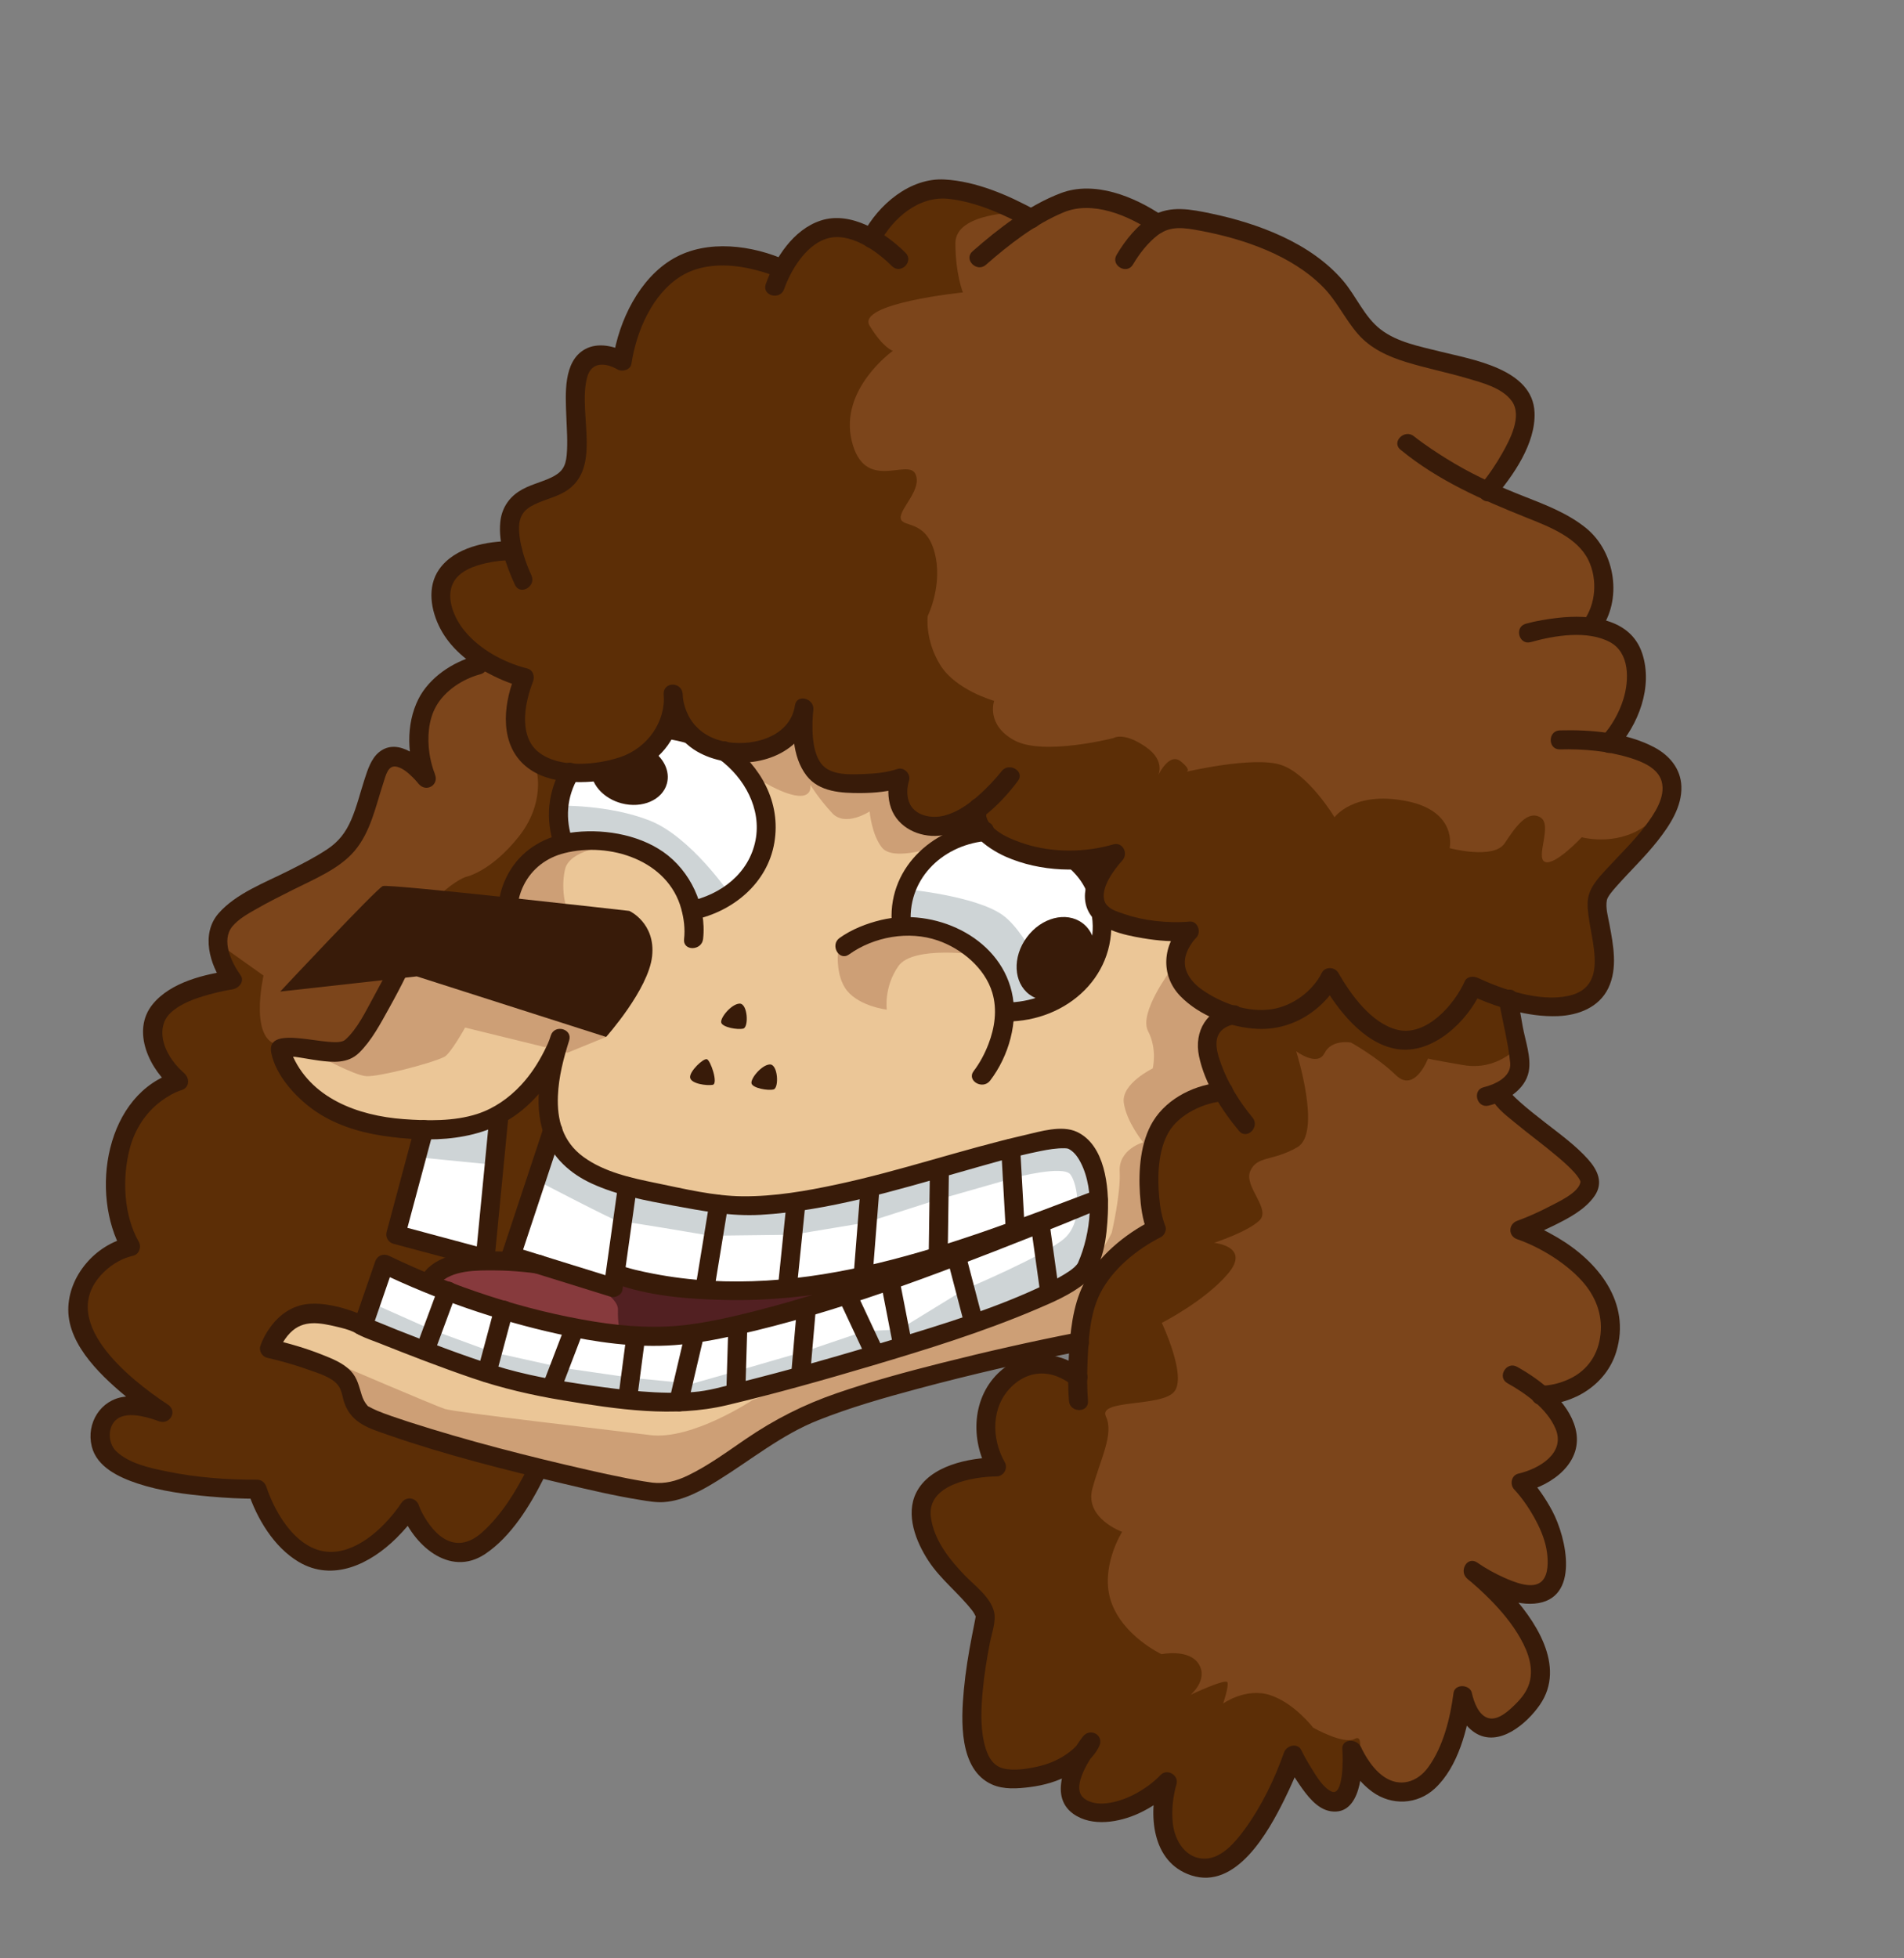 <svg width="178" height="183" viewBox="0 0 178 183" fill="none" xmlns="http://www.w3.org/2000/svg">
<rect x="0" y="0" width="178" height="183" fill="#808080" stroke="none"/>
<g clip-path="url(#clip0_314_6741)">
<path d="M50.218 137.147C50.218 137.147 47.615 144.031 44.101 144.904C40.587 145.776 38.404 141.193 38.404 141.193C38.404 141.193 34.736 147.163 30.094 145.874C25.452 144.584 24.038 139.175 24.038 139.175C24.038 139.175 9.541 138.405 9.393 134.047C9.245 129.69 14.491 131.761 14.491 131.761C14.491 131.761 6.139 126.011 7.573 120.657C8.636 116.69 12.206 116.502 12.206 116.502C12.206 116.502 9.182 109.834 11.524 106.292C13.866 102.75 16.364 101.159 16.364 101.159C16.364 101.159 13.526 96.472 14.817 94.592C16.108 92.712 21.471 91.608 21.471 91.608C21.471 91.608 19.309 89.376 20.423 86.751C21.537 84.126 28.745 82.911 31.767 79.611C34.789 76.311 34.788 71.335 36.03 70.947C37.271 70.558 39.343 71.834 39.343 71.834C39.343 71.834 37.741 68.331 39.663 66.281C41.584 64.231 45.185 61.629 45.185 61.629C45.185 61.629 39.439 57.646 41.443 54.258C43.447 50.871 47.604 51.377 47.604 51.377C47.604 51.377 46.942 48.865 47.946 47.782C48.95 46.699 51.738 46.325 53.19 44.567C54.641 42.809 52.277 35.983 54.227 34.358C56.176 32.733 57.893 33.193 57.893 33.193C57.893 33.193 59.391 26.78 63.107 25.112C66.824 23.443 72.946 24.929 72.946 24.929C72.946 24.929 74.878 22.065 77.16 21.409C79.443 20.753 81.603 22.031 81.603 22.031C81.603 22.031 85.144 18 87.661 17.657C90.178 17.313 95.929 20.179 95.929 20.179C95.929 20.179 99.581 18.38 102.263 18.445C104.944 18.51 108.284 20.693 108.284 20.693C108.284 20.693 116.425 19.607 123.958 25.846C126.964 28.335 126.12 29.882 128.434 31.547C130.748 33.212 141.018 34.248 142.316 37.416C143.614 40.584 139.336 46.017 139.336 46.017C139.336 46.017 148.454 48.457 149.725 53.176C150.996 57.895 148.965 58.242 148.965 58.242C148.965 58.242 152.118 59.232 153.065 62.19C154.011 65.148 150.778 69.007 150.778 69.007C150.778 69.007 155.206 69.525 156.163 72.656C157.119 75.786 150.517 81.24 149.767 83.101C149.016 84.963 151.812 89.386 149.094 92.678C146.376 95.969 141.006 93.364 141.006 93.364C141.006 93.364 142.798 99.384 141.891 100.449C140.984 101.514 140.176 102.004 140.176 102.004C140.176 102.004 148.324 107.786 148.624 110.621C148.925 113.456 143.201 114.498 143.201 114.498C143.201 114.498 152.892 119.838 150.301 125.897C147.709 131.957 144.558 130.355 144.558 130.355C144.558 130.355 147.288 133.04 146.377 135.541C145.466 138.042 142.617 138.46 142.617 138.46C142.617 138.46 147.861 145.92 144.928 148.23C141.994 150.541 139.121 147.687 139.121 147.687C139.121 147.687 146.981 154.821 142.735 159.449C138.488 164.077 136.941 159.118 136.941 159.118C136.941 159.118 135.763 166.565 132.656 167.127C129.548 167.689 126.789 164.35 126.789 164.35C126.789 164.35 126.99 167.925 125.092 168.337C123.193 168.748 121.03 164.291 121.03 164.291C121.03 164.291 117.135 175.153 112.62 174.591C108.104 174.029 109.006 167.018 109.006 167.018C109.006 167.018 105.7 170.59 102.131 169.282C98.563 167.975 101.169 163.849 101.169 163.849C101.169 163.849 95.942 167.591 93.081 165.959C90.219 164.328 92.092 150.954 92.092 150.954C92.092 150.954 84.966 144.643 86.596 140.236C88.226 135.828 93.163 137.089 93.163 137.089C93.163 137.089 90.323 131.667 94.073 129.114C97.822 126.56 100.754 128.733 100.754 128.733C100.754 128.733 99.695 124.611 101.951 120.309C104.208 116.007 108.094 114.84 108.094 114.84C108.094 114.84 106.39 110.152 107.866 106.929C109.342 103.705 114.088 102.061 114.088 102.061C114.088 102.061 111.663 98.622 112.897 96.934C114.131 95.246 114.044 94.397 114.044 94.397C114.044 94.397 109.988 92.594 109.938 90.496C109.887 88.398 110.865 87.036 110.865 87.036C110.865 87.036 105.067 87.39 103.546 85.737C102.026 84.084 103.85 79.885 103.85 79.885C103.85 79.885 99.996 81.362 96.044 79.858C92.092 78.353 91.22 75.923 91.22 75.923C91.22 75.923 87.212 77.78 85.308 76.679C83.405 75.579 84.115 72.722 84.115 72.722C84.115 72.722 79.693 74.367 77.779 72.989C75.864 71.612 74.728 68.121 74.728 68.121C74.728 68.121 72.284 71.022 68.731 70.317C65.177 69.611 63.04 65.776 63.04 65.776C63.04 65.776 63.05 71.412 56.106 71.662C53.505 71.756 52.909 72.682 52.909 72.682C52.909 72.682 52.145 75.279 52.178 76.043C52.211 76.806 52.747 78.574 52.747 78.574C52.747 78.574 51.138 79.217 49.594 80.397C48.051 81.577 47.493 84.577 47.493 84.577L39.099 87.98C39.099 87.98 33.898 97.819 32.805 97.874C31.712 97.928 26.309 97.666 26.309 97.666C26.309 97.666 28.227 104.483 35.941 105.266C38.187 105.494 39.628 105.534 39.628 105.534L37.05 115.156L44.498 117.267L40.091 119.297L35.927 118.131L34.128 123.171C34.128 123.171 32.521 122.15 29.819 122.771C27.118 123.392 25.267 125.814 25.267 125.814C25.267 125.814 31.287 127.622 31.961 128.559C32.635 129.495 32.877 131.498 33.725 131.995C34.572 132.493 50.212 137.142 50.212 137.142L50.218 137.147Z" fill="#7C451B"/>
<path d="M50.761 101.246C50.761 101.246 50.146 102.179 49.156 102.654C48.166 103.128 46.644 104.297 46.644 104.297L45.474 117.159L47.973 117.828L51.66 105.641L50.761 101.246Z" fill="#5C2E06"/>
<path d="M50.148 71.946C50.148 71.946 51.045 75.005 48.465 78.227C45.885 81.449 43.63 81.928 43.63 81.928C43.63 81.928 42.723 82.111 40.884 83.831C40.884 83.831 34.479 96.97 33.072 97.684C31.664 98.397 29.47 97.743 26.315 97.672C23.16 97.602 24.636 91.173 24.636 91.173L20.385 88.15L21.473 91.606C21.473 91.606 15.508 92.111 14.384 95.248C13.26 98.386 16.364 101.157 16.364 101.157C16.364 101.157 11.931 102.484 10.724 108.335C9.517 114.186 12.207 116.5 12.207 116.5C12.207 116.5 8.227 116.538 7.574 120.655C6.921 124.773 10.078 127.74 10.078 127.74L14.492 131.759C14.492 131.759 10.193 129.23 9.393 134.046C8.594 138.862 24.039 139.173 24.039 139.173C24.039 139.173 26.157 146.36 30.095 145.872C34.032 145.383 38.087 141.664 38.087 141.664C38.087 141.664 39.839 144.985 43.112 145.012C46.385 145.039 50.218 137.147 50.218 137.147C50.218 137.147 34.825 133.561 33.731 132C32.636 130.44 33.316 129.683 31.967 128.564C30.619 127.444 25.273 125.819 25.273 125.819C25.273 125.819 25.613 122.931 28.761 122.759C31.909 122.587 34.134 123.176 34.134 123.176L35.933 118.137L40.097 119.302C40.097 119.302 41.43 118.09 42.513 118.005C43.595 117.919 44.505 117.273 44.505 117.273L37.056 115.161L39.634 105.539C39.634 105.539 32.745 105.129 30.733 103.436C28.722 101.743 26.237 98.244 26.237 98.244C26.237 98.244 30.173 99.718 33.072 97.684C36.593 95.212 39.289 88.897 40.537 85.457C41.21 83.598 47.498 84.582 47.498 84.582C47.498 84.582 48.555 81.324 49.063 80.923C49.742 80.391 52.54 78.414 52.54 78.414L52.911 72.686L50.146 71.945L50.148 71.946Z" fill="#5C2E06"/>
<path d="M95.249 19.855C95.249 19.855 89.317 19.842 89.319 22.726C89.32 25.609 90.02 27.33 90.02 27.33C90.02 27.33 80.017 28.338 81.299 30.442C82.581 32.546 83.471 32.787 83.471 32.787C83.471 32.787 78.451 36.349 79.625 41.2C80.8 46.052 84.82 42.837 85.559 44.262C86.297 45.687 84.074 47.544 84.206 48.438C84.338 49.333 86.517 48.526 87.357 51.572C88.197 54.617 86.728 57.578 86.728 57.578C86.728 57.578 86.448 59.799 87.904 62.152C89.36 64.505 92.941 65.498 92.941 65.498C92.941 65.498 92.134 67.734 94.839 69.195C97.544 70.656 104.097 68.976 104.097 68.976C104.097 68.976 105.003 68.36 107.075 69.774C109.147 71.189 108.18 72.646 108.18 72.646C108.18 72.646 109.241 70.231 110.382 71.152C111.522 72.072 110.854 72.137 110.854 72.137C110.854 72.137 117.131 70.655 119.716 71.471C122.302 72.287 124.763 76.379 124.763 76.379C124.763 76.379 126.529 73.909 131.428 74.853C136.326 75.798 135.521 79.262 135.521 79.262C135.521 79.262 139.641 80.366 140.673 78.802C141.704 77.239 142.803 75.694 143.995 76.381C145.187 77.068 143.501 80.173 144.44 80.548C145.379 80.923 147.874 78.245 147.874 78.245C147.874 78.245 150.899 79.09 153.572 77.352C156.246 75.614 156.011 74.569 156.011 74.569C156.011 74.569 154.873 76.885 152.623 79.515C150.373 82.145 149.719 82.573 149.588 83.521C149.458 84.468 150.487 91.557 149.094 92.678C147.701 93.798 146.967 95.39 141.006 93.364L141.817 97.918C141.817 97.918 139.941 100.07 136.831 99.544C133.721 99.018 133.502 98.924 133.502 98.924C133.502 98.924 132.261 102.183 130.507 100.486C128.754 98.789 126.298 97.432 126.298 97.432C126.298 97.432 124.488 97.094 123.825 98.42C123.163 99.745 121.174 98.241 121.174 98.241C121.174 98.241 123.605 105.875 121.285 107.214C118.964 108.554 117.522 107.985 116.886 109.439C116.249 110.893 118.877 112.992 117.729 114.071C116.58 115.151 113.493 116.147 113.493 116.147C113.493 116.147 116.963 116.468 114.806 119.025C112.649 121.582 108.613 123.628 108.613 123.628C108.613 123.628 111.001 128.649 109.758 130.08C108.515 131.512 102.621 130.746 103.392 132.385C104.164 134.025 102.861 136.366 102.121 139.13C101.38 141.894 104.904 143.16 104.904 143.16C104.904 143.16 102.778 146.515 103.885 149.713C104.991 152.91 108.588 154.592 108.588 154.592C108.588 154.592 111.174 154.058 112.074 155.526C112.974 156.994 111.308 158.388 111.308 158.388C111.308 158.388 114.614 156.821 114.752 157.226C114.89 157.631 114.346 159.202 114.346 159.202C114.346 159.202 116.469 157.686 118.728 158.413C120.988 159.14 122.761 161.456 122.761 161.456C122.761 161.456 125.595 163.075 126.657 162.501C127.72 161.926 126.779 165.197 126.779 165.197C126.779 165.197 127.343 168.448 125.094 168.337C122.844 168.225 121.994 164.318 121.994 164.318C121.994 164.318 116.003 175.498 112.62 174.591C107.006 173.087 109.006 167.018 109.006 167.018C109.006 167.018 102.368 170.65 100.791 168.756C99.214 166.861 101.171 163.85 101.171 163.85C101.171 163.85 96.221 168.021 92.61 165.704C88.999 163.388 92.091 150.955 92.091 150.955C92.091 150.955 84.274 143.54 86.445 139.645C88.616 135.751 93.162 137.09 93.162 137.09C93.162 137.09 90.247 130.543 94.825 128.241C97.628 126.832 100.754 128.735 100.754 128.735C100.754 128.735 99.93 124.124 102.227 120.508C104.525 116.892 108.093 114.844 108.093 114.844C108.093 114.844 105.667 110.33 107.865 106.932C110.063 103.534 114.087 102.064 114.087 102.064C114.087 102.064 112.35 99.118 112.9 97.303C113.449 95.487 114.679 94.32 114.679 94.32C114.679 94.32 110.248 93.396 110.092 91.15C109.936 88.904 110.864 87.039 110.864 87.039C110.864 87.039 102.812 86.274 102.572 84.836C102.332 83.397 104.227 79.771 104.227 79.771C104.227 79.771 98.294 81.642 94.934 79.378C91.574 77.114 91.222 75.929 91.222 75.929C91.222 75.929 87.755 78.301 85.894 77.005C84.034 75.71 84.117 72.726 84.117 72.726C84.117 72.726 78.898 74.529 77.266 72.844C75.632 71.159 75.104 66.74 75.104 66.74C75.104 66.74 72.21 71.773 68.137 70.268C64.064 68.762 63.032 66.02 63.032 66.02C63.032 66.02 62.418 73.455 54.335 72.187C46.252 70.919 48.688 63.662 48.688 63.662C48.688 63.662 40.129 59.376 41.443 54.258C42.332 50.797 47.941 51.468 47.941 51.468C47.941 51.468 46.327 48.439 48.306 47.249C50.284 46.059 52.532 46.109 53.422 44.385C54.313 42.66 52.497 35.666 54.667 33.767C56.837 31.869 58.045 33.541 58.045 33.541C58.045 33.541 57.851 28.669 62.757 25.285C67.664 21.9 73.269 25.016 73.269 25.016C73.269 25.016 74.214 21.935 77.668 21.293C81.122 20.651 81.601 22.03 81.601 22.03C81.601 22.03 83.221 18.086 86.748 17.743C90.275 17.4 95.246 19.852 95.246 19.852L95.249 19.855Z" fill="#5C2E06"/>
<path d="M100.572 125.457C100.572 125.457 81.615 129.566 77.437 131.419C73.259 133.273 66.27 139.174 62.566 139.423C58.862 139.673 35.374 133.338 33.731 131.999C32.088 130.659 31.968 128.562 31.968 128.562L25.274 125.817C25.274 125.817 26.554 122.762 28.761 122.757C30.968 122.753 33.39 123.28 34.244 123.754C35.098 124.227 50.76 132.839 65.98 130.969C81.199 129.099 99.436 121.353 101.208 118.914C102.981 116.475 102.555 108.909 102.555 108.909C102.555 108.909 102.543 107.329 100.617 106.635C98.691 105.94 79.341 111.472 76.604 111.917C73.867 112.361 61.037 113.024 55.337 109.35C49.638 105.675 51.507 99.921 51.507 99.921C51.507 99.921 48.016 104.037 44.946 104.92C41.876 105.803 37.325 106.3 34.873 105.154C32.42 104.007 27.094 102.825 26.238 98.241C26.238 98.241 31.306 98.951 32.398 98.16C33.489 97.369 37.477 89.715 37.477 89.715L47.081 89.118C47.081 89.118 46.987 82.622 49.066 80.92C51.145 79.217 52.906 78.14 52.906 78.14C52.906 78.14 58.943 78.426 60.43 79.534C61.918 80.643 64.326 84.874 64.646 85.093C64.967 85.311 68.926 83.384 69.74 82.272C70.555 81.16 72.171 77.039 71.297 75.076C70.423 73.112 68.462 70.791 68.462 70.791C68.462 70.791 72.548 70.434 73.487 69.074C74.425 67.714 74.893 67.072 74.893 67.072C74.893 67.072 75.085 70.873 76.823 72.064C78.561 73.254 84.121 72.72 84.121 72.72C84.121 72.72 84.348 76.829 85.898 76.999C87.447 77.169 91.269 77.171 91.269 77.171C91.269 77.171 86.196 78.566 85.79 81.021C85.588 82.241 84.245 86.16 84.245 86.16C84.245 86.16 88.406 86.789 90.921 88.691C93.436 90.592 94.181 94.598 94.181 94.598C94.181 94.598 98.663 94.893 101.401 91.539C104.14 88.185 102.573 84.83 102.573 84.83L110.866 87.034C110.866 87.034 109.006 89.45 110.093 91.145C111.181 92.84 114.404 94.611 114.404 94.611C114.404 94.611 112.538 96.264 112.597 97.63C112.656 98.996 114.089 102.059 114.089 102.059C114.089 102.059 110.394 101.84 108.672 105.058C106.951 108.277 108.092 114.838 108.092 114.838C108.092 114.838 103.029 117.332 102.444 119.788C101.86 122.244 100.571 125.453 100.571 125.453L100.572 125.457Z" fill="#EBC697"/>
<path d="M75.585 120.178C75.585 120.178 67.528 121.182 65.41 120.731C63.291 120.279 57.509 119.022 57.509 119.022L57.325 120.332L47.773 117.365L46.175 117.836C46.175 117.836 42.099 118.023 41.249 118.704C40.399 119.385 40.236 119.991 40.236 119.991C40.236 119.991 52.87 124.634 59.241 124.82C65.613 125.006 81.644 120.107 81.644 120.107L75.583 120.178L75.585 120.178Z" fill="#873A3D"/>
<path d="M52.751 78.579C52.751 78.579 51.917 74.037 52.913 72.687C52.913 72.687 56.676 72.7 58.91 71.188C61.144 69.676 61.985 69.504 62.574 67.901C63.164 66.299 63.176 66.239 63.176 66.239C63.176 66.239 64.729 70.002 67.147 70.358C69.565 70.713 68.817 70.648 68.817 70.648C68.817 70.648 73.283 75.663 71.064 80.404C68.844 85.145 64.644 85.097 64.644 85.097C64.644 85.097 63.275 79.605 58.768 78.796C54.262 77.988 52.751 78.579 52.751 78.579Z" fill="white"/>
<path d="M52.266 75.297C52.266 75.297 56.89 75.171 60.736 76.685C64.582 78.2 68.189 83.512 68.189 83.512L64.645 85.098C64.645 85.098 63.477 80.126 58.821 78.914C54.166 77.701 52.541 78.416 52.541 78.416L52.266 75.297Z" fill="#CED4D6"/>
<path d="M84.245 86.164C84.245 86.164 83.862 83.487 85.789 81.025C87.716 78.563 91.822 77.481 91.822 77.481C91.822 77.481 94.841 79.921 96.447 80.091C98.054 80.26 101.849 80.751 101.849 80.751C101.849 80.751 101.806 83.995 102.417 84.466C103.029 84.938 103.31 86.627 103.31 86.627C103.31 86.627 103.319 89.944 100.956 91.828C98.593 93.712 94.233 94.404 94.233 94.404C94.233 94.404 93.85 90.005 90.469 88.201C87.089 86.398 84.243 86.163 84.243 86.163L84.245 86.164Z" fill="white"/>
<path d="M84.365 86.566C84.365 86.566 88.413 86.013 91.55 89.247C94.687 92.481 94.18 94.6 94.18 94.6C94.18 94.6 97.548 94.356 98.778 93.611C98.778 93.611 96.28 87.359 93.756 85.533C91.234 83.707 84.656 83.095 84.656 83.095L84.363 86.565L84.365 86.566Z" fill="#CED4D6"/>
<path d="M58.076 78.922C58.076 78.922 53.283 79.121 52.818 81.264C52.352 83.408 53.056 85.131 53.056 85.131L47.5 84.582C47.5 84.582 49.672 80.278 51.057 79.321C52.441 78.363 58.076 78.922 58.076 78.922Z" fill="#CD9F76"/>
<path d="M44.937 92.767L56.662 96.908L53.062 98.38L43.482 96.032C43.482 96.032 42.115 98.49 41.533 98.773C40.214 99.413 35.41 100.636 34.261 100.576C33.113 100.517 29.504 98.527 29.504 98.527C29.504 98.527 31.764 98.724 32.812 97.881C33.861 97.038 37.928 89.692 37.928 89.692L44.94 92.77L44.937 92.767Z" fill="#CD9F76"/>
<path d="M86.95 79.275C86.95 79.275 83.435 80.453 82.451 79.209C81.467 77.964 81.303 75.834 81.303 75.834C81.303 75.834 79.042 77.313 77.811 76.002C76.579 74.692 75.753 73.346 75.753 73.346C75.753 73.346 76.025 74.665 74.283 74.321C72.541 73.978 70.187 72.333 70.187 72.333L69.198 70.199C69.198 70.199 71.743 70.625 73.486 69.079C75.228 67.533 74.921 67.431 74.921 67.431C74.921 67.431 74.422 72.222 76.594 72.585C78.765 72.948 84.119 72.727 84.119 72.727C84.119 72.727 83.037 75.778 84.466 76.393C85.894 77.007 89.879 76.451 89.879 76.451L92.604 78.573C92.604 78.573 91.005 77.394 89.366 78.243C87.727 79.092 86.947 79.278 86.947 79.278L86.95 79.275Z" fill="#CD9F76"/>
<path d="M109.476 90.626C109.476 90.626 106.436 94.647 107.327 96.36C108.219 98.072 107.763 99.85 107.763 99.85C107.763 99.85 104.818 101.269 105.06 103.051C105.302 104.832 106.871 106.756 106.871 106.756C106.871 106.756 104.565 107.396 104.675 109.479C104.785 111.562 103.934 115.197 103.934 115.197C103.934 115.197 102.634 118.131 100.129 119.743C97.624 121.355 84.99 125.637 84.99 125.637L70.368 130.831C70.368 130.831 64.695 134.612 60.78 134.115C56.866 133.618 42.562 131.993 41.585 131.671C40.608 131.348 31.421 127.415 31.421 127.415C31.421 127.415 32.182 128.2 32.53 129.154C32.939 130.279 32.99 131.625 33.731 132C35.098 132.694 58.127 139.08 61.08 139.457C64.033 139.835 69.497 135.709 69.497 135.709C69.497 135.709 75.623 131.778 77.96 131.116C80.297 130.454 100.675 125.361 100.675 125.361L102.4 119.864L108.093 114.842C108.093 114.842 107.457 109.601 107.866 106.93C108.274 104.26 113.611 101.969 113.611 101.969C113.611 101.969 111.631 98.372 112.742 97.198C113.853 96.024 114.565 94.739 114.565 94.739C114.565 94.739 110.907 93.08 110.718 92.173C110.528 91.267 109.473 90.624 109.473 90.624L109.476 90.626Z" fill="#CD9F76"/>
<path d="M39.634 105.539L37.056 115.161L45.475 117.157L46.646 104.296C46.646 104.296 43.611 105.404 42.457 105.488C41.303 105.573 39.634 105.539 39.634 105.539Z" fill="white"/>
<path d="M51.878 106.206L47.775 117.363L57.327 120.331L57.511 119.021L66.255 120.54L73.71 119.994L81.092 118.686L88.513 117.139L80.618 120.453L71.436 123.459L63.566 124.775L53.694 124.174L47.198 122.29L41.851 120.613L35.931 118.138L34.241 123.757L40.265 126.385L45.615 128.193L51.665 129.439L59.355 130.959L64.379 130.77L69.686 129.976L74.834 128.612L82.204 126.165L92.711 123.119L98.759 120.462C98.759 120.462 101.726 119.233 102.112 117.984C102.499 116.735 103.058 112.188 103.058 112.188C103.058 112.188 102.523 108.5 102.301 108.032C102.079 107.564 100.203 106.378 100.203 106.378L94.455 107.418L87.709 109.586L81.366 110.88L74.023 112.542L66.858 112.481L58.655 110.846C58.655 110.846 55.454 110.354 53.826 108.687C52.197 107.02 51.876 106.207 51.876 106.207L51.878 106.206Z" fill="white"/>
<path d="M91.552 89.248C91.552 89.248 85.381 88.314 83.994 90.282C82.608 92.251 82.903 94.354 82.903 94.354C82.903 94.354 80.405 94.064 79.202 92.601C77.999 91.138 78.374 88.6 78.374 88.6C78.374 88.6 82.394 86.183 85.104 86.602C87.814 87.021 91.552 89.246 91.552 89.246L91.552 89.248Z" fill="#CD9F76"/>
<path d="M39.02 108.147L46.028 108.84L46.519 104.77C46.519 104.77 43.666 105.31 42.457 105.488C41.249 105.666 39.333 105.538 39.333 105.538L39.022 108.148L39.02 108.147Z" fill="#CED4D6"/>
<path d="M50.38 110.417C50.38 110.417 57.618 114.187 57.78 114.112C57.941 114.038 66.398 115.483 66.398 115.483L74.111 115.392L80.953 114.256L87.314 112.22L94.989 110.026C94.989 110.026 99.369 108.887 100.059 109.747C100.748 110.607 101.338 114.145 99.496 115.749C97.653 117.352 90.22 120.483 90.22 120.483L84.097 124.238L80.795 124.415L75.476 126.217L69.379 127.987L64.703 129.315L58.999 128.76L52.709 127.846L46.1 126.384L40.491 124.327L34.953 121.863L34.346 124.13C34.346 124.13 44.387 128.045 44.641 128.217C44.895 128.39 55.27 130.887 59.354 130.958C63.438 131.03 70.835 130.359 75.388 128.76C79.942 127.162 95.854 121.994 95.854 121.994C95.854 121.994 101.482 119.307 102.113 117.984C102.743 116.661 103.304 111.938 102.947 111.073C102.59 110.208 102.82 106.734 100.61 106.638C98.4 106.543 91.027 107.967 87.168 109.097C83.309 110.227 75.106 112.687 71.922 112.664C68.739 112.64 61.496 111.75 59.413 111.06C57.329 110.369 53.114 108.689 53.035 107.965C52.957 107.242 51.656 105.642 51.656 105.642L50.376 110.419L50.38 110.417Z" fill="#CED4D6"/>
<path d="M54.593 119.6C54.593 119.6 57.804 121.053 57.77 122.394C57.736 123.736 57.963 124.435 57.963 124.435L63.926 124.717L69.213 123.779L74.991 122.297L79.283 120.494L71.772 120.566C71.772 120.566 64.339 120.23 64.046 120.367C63.754 120.504 58.128 119.302 58.128 119.302L56.918 119.923L54.923 119.588" fill="#522022"/>
<path d="M44.442 61.299C42.309 61.864 40.126 63.331 39.118 65.326C37.92 67.698 38.035 70.803 39.103 73.211L40.642 72.322C39.59 70.913 37.237 68.845 35.45 70.283C34.694 70.891 34.372 71.936 34.083 72.822C33.675 74.076 33.367 75.37 32.846 76.587C32.325 77.803 31.657 78.663 30.584 79.373C29.431 80.137 28.189 80.763 26.957 81.385C24.801 82.476 22.054 83.492 20.429 85.362C18.757 87.284 19.602 90.143 20.938 92.017L21.702 90.683C19.167 91.025 15.971 91.777 14.281 93.841C12.208 96.371 14.027 100.052 16.27 101.796L16.486 100.172C9.842 102.138 8.351 111.53 11.438 116.946L11.973 115.645C8.93 116.314 6.388 119.245 6.383 122.388C6.377 125.837 9.708 128.82 12.152 130.822C13 131.516 13.874 132.196 14.79 132.8L15.691 131.268C14.433 130.723 12.995 130.363 11.622 130.534C9.403 130.812 8.043 133.001 8.577 135.175C9.054 137.112 11.143 138.071 12.861 138.64C15.041 139.362 17.37 139.66 19.649 139.859C21.109 139.987 22.581 140.07 24.047 140.062L23.183 139.407C24.012 141.911 25.601 144.578 27.907 145.955C31.142 147.891 34.645 146.131 37.055 143.744C37.788 143.017 38.483 142.216 39.061 141.357L37.438 141.141C38.558 144.313 42.003 147.475 45.363 145.223C47.792 143.595 49.553 140.709 50.841 138.134C51.351 137.115 49.82 136.21 49.308 137.234C48.237 139.378 46.875 141.592 45.081 143.199C43.87 144.283 42.518 144.607 41.135 143.526C40.245 142.829 39.447 141.511 39.151 140.672C38.892 139.937 37.967 139.805 37.527 140.456C36.176 142.466 33.682 144.98 31.013 145.032C27.895 145.093 25.761 141.55 24.897 138.938C24.772 138.56 24.442 138.28 24.033 138.283C21.226 138.3 18.362 138.079 15.611 137.516C14.027 137.193 12.085 136.785 10.869 135.633C9.966 134.779 10.02 132.863 11.366 132.388C12.088 132.133 12.936 132.272 13.66 132.447C13.976 132.525 14.287 132.617 14.593 132.727C14.754 132.785 15.1 132.931 14.79 132.796C15.818 133.243 16.669 131.909 15.69 131.264C12.09 128.892 5.064 123.309 9.78 118.816C10.501 118.128 11.458 117.573 12.441 117.356C13.008 117.232 13.248 116.531 12.976 116.055C11.537 113.534 11.412 110.069 12.131 107.334C12.591 105.586 13.587 104.004 15.043 102.917C15.659 102.456 16.372 102.057 16.955 101.884C17.756 101.648 17.751 100.712 17.171 100.26C17.529 100.538 17.194 100.273 17.117 100.201C16.972 100.061 16.825 99.926 16.687 99.781C16.281 99.352 15.938 98.877 15.664 98.351C15.031 97.129 14.899 95.596 15.989 94.615C16.955 93.742 18.302 93.288 19.533 92.943C20.058 92.795 20.59 92.671 21.126 92.567C21.314 92.531 21.501 92.501 21.69 92.467C21.795 92.447 22.155 92.4 21.716 92.459C22.302 92.38 22.915 91.735 22.48 91.125C21.635 89.94 20.643 87.874 21.73 86.57C22.324 85.857 23.225 85.371 24.016 84.919C25.122 84.285 26.269 83.72 27.407 83.145C29.335 82.173 31.714 81.212 33.142 79.527C34.656 77.743 35.118 75.352 35.832 73.188C36.069 72.469 36.266 71.446 37.114 71.659C37.667 71.798 38.154 72.221 38.55 72.61C38.698 72.757 38.842 72.909 38.977 73.065C39.033 73.129 39.351 73.542 39.103 73.209C39.788 74.127 41.11 73.377 40.642 72.321C40.739 72.538 40.551 72.063 40.501 71.907C40.343 71.412 40.219 70.901 40.145 70.388C39.938 68.947 40.039 67.307 40.762 66.016C41.6 64.524 43.274 63.446 44.912 63.011C46.017 62.718 45.552 61.002 44.442 61.297L44.442 61.299Z" fill="#381B09"/>
<path d="M73.569 24.364C70.364 22.907 66.129 22.337 62.966 24.157C59.77 25.997 57.854 29.978 57.316 33.528L58.625 32.992C57.483 32.329 55.897 31.966 54.686 32.639C52.632 33.782 52.87 36.87 52.941 38.852C52.984 40.078 53.09 41.324 52.977 42.549C52.877 43.613 52.532 44.146 51.552 44.618C50.572 45.089 49.421 45.32 48.483 45.943C47.48 46.61 46.885 47.602 46.769 48.798C46.576 50.767 47.325 52.887 48.143 54.655C48.623 55.694 50.158 54.798 49.682 53.767C49.118 52.547 48.589 50.988 48.526 49.573C48.483 48.594 48.749 47.834 49.629 47.324C50.509 46.815 51.529 46.597 52.441 46.155C56.563 44.159 53.923 38.672 54.907 35.206C55.323 33.743 56.694 33.922 57.725 34.523C58.179 34.786 58.945 34.572 59.033 33.986C59.49 30.97 60.98 27.476 63.651 25.817C65.408 24.725 67.588 24.638 69.576 24.997C70.339 25.136 71.094 25.333 71.83 25.581C72.068 25.662 72.302 25.748 72.535 25.838C72.814 25.946 72.438 25.79 72.669 25.895C73.703 26.364 74.609 24.834 73.569 24.362L73.569 24.364Z" fill="#381B09"/>
<path d="M47.937 50.578C45.558 50.535 42.506 51.139 41.057 53.203C39.89 54.865 40.283 57.084 41.177 58.775C42.091 60.507 43.676 61.828 45.368 62.767C46.436 63.36 47.607 63.878 48.796 64.178L48.26 62.87C47.133 65.436 46.633 69.043 48.757 71.24C50.775 73.328 54.282 73.3 56.924 72.847C59.395 72.422 61.752 71.113 62.932 68.825C63.544 67.641 63.936 66.176 63.818 64.831C63.722 63.709 62.032 63.683 62.041 64.844C62.058 67 63.314 69.165 65.172 70.235C68.194 71.976 72.868 71.576 75.018 68.653C75.496 68.004 75.909 67.191 76.029 66.385L74.312 65.925C74.001 68.055 74.033 70.71 75.399 72.484C76.588 74.026 78.664 74.122 80.469 74.115C81.751 74.109 83.128 73.988 84.356 73.581L83.264 72.494C82.974 73.447 82.968 74.586 83.302 75.523C83.951 77.346 85.925 78.272 87.787 78.101C90.799 77.823 93.426 75.3 95.162 72.983C95.846 72.068 94.308 71.177 93.629 72.083C93.515 72.234 93.733 71.956 93.626 72.088C93.502 72.24 93.379 72.391 93.251 72.541C92.871 72.984 92.472 73.408 92.052 73.813C90.986 74.841 89.728 75.847 88.27 76.223C87.062 76.536 85.436 76.231 84.973 74.923C84.734 74.244 84.804 73.543 84.982 72.954C85.172 72.328 84.524 71.658 83.89 71.867C82.957 72.176 81.948 72.289 80.974 72.327C79.642 72.379 77.616 72.546 76.738 71.318C76.108 70.435 75.985 69.219 75.958 68.167C75.945 67.705 75.959 67.242 75.996 66.781C76.007 66.645 76.021 66.511 76.035 66.377C76.062 66.112 76.011 66.534 76.032 66.385C76.196 65.268 74.483 64.793 74.316 65.925C73.928 68.546 71.098 69.6 68.603 69.421C66.832 69.294 65.198 68.507 64.367 66.888C64.006 66.184 63.828 65.456 63.824 64.832L62.046 64.846C62.267 67.413 60.552 69.908 57.958 70.766C55.765 71.492 52.313 71.832 50.353 70.295C49.187 69.381 48.987 67.848 49.124 66.463C49.186 65.834 49.35 65.138 49.546 64.503C49.615 64.28 49.694 64.062 49.773 63.842C49.796 63.778 49.823 63.718 49.847 63.654C49.897 63.522 49.739 63.907 49.799 63.772C50.025 63.26 49.875 62.618 49.263 62.464C47.09 61.913 44.84 60.686 43.416 58.941C42.489 57.806 41.641 55.917 42.362 54.482C42.925 53.364 44.292 52.891 45.433 52.63C46.256 52.442 47.112 52.342 47.958 52.357C49.101 52.378 49.091 50.6 47.945 50.58L47.937 50.578Z" fill="#381B09"/>
<path d="M90.682 75.061C89.42 77.327 92.318 79.31 94.021 80.062C97.236 81.481 101.172 81.614 104.545 80.627L103.685 79.138C102.364 80.605 100.776 83.044 101.703 85.066C102.524 86.861 105.074 87.379 106.814 87.674C108.248 87.919 109.754 88.046 111.206 87.901L110.573 86.382C108.684 88.234 108.452 91.119 110.325 93.069C112.117 94.937 115.081 96.058 117.636 96.154C119.614 96.228 121.505 95.55 123.031 94.305C123.851 93.636 124.633 92.762 125.109 91.809L123.572 91.804C125.028 94.352 127.478 97.513 130.544 98.032C133.914 98.604 137.189 95.471 138.47 92.606L137.254 92.922C139.811 94.109 142.808 95.074 145.649 94.961C147.547 94.887 149.49 94.154 150.359 92.34C151.249 90.481 150.824 88.324 150.465 86.387C150.335 85.684 150.083 84.84 150.222 84.123C150.289 83.778 150.794 83.202 151.129 82.824C152.403 81.388 153.797 80.069 154.985 78.557C156.105 77.129 157.259 75.382 157.188 73.486C157.127 71.847 156.084 70.607 154.682 69.854C152.082 68.462 148.734 68.179 145.824 68.257C144.683 68.288 144.69 70.065 145.837 70.034C148.024 69.976 150.315 70.181 152.407 70.831C153.518 71.176 154.982 71.769 155.337 73.005C155.762 74.487 154.628 76.11 153.788 77.222C152.718 78.639 151.428 79.874 150.228 81.177C149.385 82.09 148.468 83.038 148.425 84.348C148.331 87.163 150.858 92.153 146.612 93.072C143.9 93.659 140.465 92.461 138.154 91.388C137.757 91.204 137.149 91.234 136.938 91.704C135.955 93.902 133.338 96.888 130.65 96.241C128.228 95.659 126.289 92.968 125.114 90.912C124.798 90.361 123.882 90.299 123.577 90.907C122.722 92.616 120.877 94.016 118.881 94.317C116.67 94.651 114.267 93.785 112.462 92.551C111.367 91.803 110.499 90.671 110.839 89.351C110.964 88.865 111.162 88.512 111.478 88.052C111.605 87.867 111.475 88.044 111.543 87.961C111.587 87.906 111.633 87.852 111.68 87.799C111.728 87.745 111.775 87.693 111.825 87.644C112.341 87.139 111.99 86.044 111.192 86.124C110.141 86.229 109.055 86.183 108.007 86.064C106.959 85.945 105.995 85.727 105.034 85.398C104.443 85.195 103.575 84.952 103.297 84.309C102.758 83.057 104.211 81.203 104.932 80.403C105.503 79.77 104.969 78.652 104.072 78.914C101.463 79.678 98.433 79.699 95.847 78.876C94.683 78.505 92.84 77.809 92.293 76.575C92.272 76.529 92.182 76.199 92.201 76.313C92.189 76.234 92.202 75.879 92.183 76.12C92.188 76.041 92.216 75.951 92.245 75.876C92.294 75.749 92.13 76.106 92.211 75.96C92.768 74.962 91.236 74.06 90.679 75.06L90.682 75.061Z" fill="#381B09"/>
<path d="M151.018 70.096C153.18 67.775 154.555 64.168 153.523 61.055C152.432 57.761 148.617 57.407 145.654 57.741C144.64 57.856 143.618 58.018 142.637 58.294C141.537 58.603 142.001 60.319 143.107 60.008C145.322 59.385 148.404 58.873 150.515 60.011C152.365 61.009 152.312 63.55 151.774 65.311C151.387 66.576 150.678 67.856 149.771 68.831C148.991 69.667 150.24 70.933 151.02 70.095L151.018 70.096Z" fill="#381B09"/>
<path d="M149.544 58.973C151.72 56.086 151.027 51.599 148.292 49.364C146.618 47.998 144.56 47.205 142.567 46.423C140.3 45.532 138.121 44.58 136.017 43.341C135.027 42.758 134.056 42.137 133.12 41.47C132.754 41.21 132.381 40.934 132.191 40.776C131.316 40.054 130.045 41.3 130.927 42.025C134.424 44.905 138.549 46.712 142.715 48.378C144.78 49.204 147.46 50.211 148.498 52.351C149.355 54.118 149.214 56.478 148.013 58.069C147.325 58.982 148.865 59.873 149.545 58.969L149.544 58.973Z" fill="#381B09"/>
<path d="M139.665 46.571C141.467 44.454 143.577 41.452 143.461 38.55C143.297 34.459 137.64 33.609 134.573 32.837C132.714 32.37 130.62 31.982 129.068 30.784C127.543 29.608 126.789 27.671 125.555 26.228C122.531 22.693 117.605 20.87 113.168 19.943C111.392 19.572 109.396 19.173 107.753 20.162C106.352 21.005 105.209 22.421 104.387 23.82C103.806 24.806 105.34 25.705 105.919 24.72C106.498 23.734 107.306 22.683 108.251 21.963C109.439 21.058 110.776 21.293 112.192 21.558C116.226 22.311 120.729 23.836 123.676 26.812C124.984 28.132 125.74 29.828 126.95 31.216C128.134 32.574 129.763 33.316 131.452 33.835C133.323 34.412 135.246 34.795 137.124 35.344C138.511 35.751 140.435 36.235 141.332 37.48C142.345 38.883 141.147 41.114 140.43 42.378C139.844 43.412 139.152 44.439 138.412 45.306C137.672 46.173 138.92 47.44 139.662 46.57L139.665 46.571Z" fill="#381B09"/>
<path d="M108.674 20.15C106.038 18.369 102.319 16.857 99.181 18.046C96.132 19.201 93.356 21.351 90.92 23.486C90.057 24.241 91.313 25.501 92.169 24.75C94.329 22.856 96.787 20.939 99.456 19.836C102.125 18.733 105.441 20.106 107.774 21.682C108.725 22.323 109.618 20.787 108.674 20.15Z" fill="#381B09"/>
<path d="M96.897 19.684C94.307 18.26 91.27 16.934 88.291 16.775C85.069 16.601 82.12 19.126 80.68 21.857C80.147 22.868 81.68 23.77 82.212 22.757C83.459 20.392 85.895 18.276 88.695 18.585C91.226 18.864 93.78 20.001 95.996 21.218C96.999 21.77 97.899 20.238 96.897 19.686L96.897 19.684Z" fill="#381B09"/>
<path d="M84.656 23.626C82.719 21.703 79.553 19.684 76.726 20.612C74.166 21.453 72.441 24.122 71.589 26.56C71.211 27.64 72.929 28.095 73.306 27.02C73.898 25.324 75.27 22.985 77.196 22.328C79.369 21.583 81.92 23.413 83.392 24.877C84.204 25.683 85.468 24.434 84.656 23.627L84.656 23.626Z" fill="#381B09"/>
<path d="M115.262 93.958C112.834 94.284 111.602 96.37 112.094 98.715C112.628 101.255 114.183 103.712 115.83 105.688C116.564 106.567 117.821 105.311 117.094 104.439C115.881 102.986 114.809 101.246 114.167 99.466C113.823 98.511 113.363 97.154 114.186 96.313C114.403 96.094 114.679 95.942 114.967 95.836C115.097 95.789 115.73 95.673 115.275 95.735C116.392 95.585 116.396 93.805 115.262 93.958Z" fill="#381B09"/>
<path d="M114.395 101.144C111.851 101.292 109.166 102.567 107.806 104.771C106.615 106.704 106.423 109.362 106.569 111.578C106.646 112.739 106.802 113.984 107.238 115.076L107.65 114.072C105.135 115.35 102.591 117.45 101.309 119.993C100.261 122.079 100.038 124.602 99.915 126.9C99.844 128.237 99.828 129.592 99.936 130.929C100.026 132.061 101.805 132.061 101.713 130.916C101.62 129.771 101.623 128.587 101.667 127.427C101.748 125.299 101.871 122.826 102.842 120.892C103.993 118.597 106.273 116.759 108.537 115.608C108.855 115.447 109.089 114.952 108.95 114.604C108.623 113.786 108.463 112.871 108.38 112.001C108.192 110.037 108.236 107.602 109.233 105.845C110.23 104.088 112.648 103.02 114.405 102.918C115.541 102.853 115.538 101.075 114.392 101.141L114.395 101.144Z" fill="#381B09"/>
<path d="M101.387 128.11C99.078 126.139 95.802 126.102 93.523 128.137C90.856 130.518 90.687 134.534 92.395 137.534L93.159 136.2C90.574 136.24 86.927 136.956 85.655 139.498C84.625 141.558 85.633 144.093 86.802 145.873C87.954 147.626 89.61 148.872 90.882 150.504C91.029 150.693 91.161 150.927 91.211 151.054C91.197 151.019 91.223 151.017 91.223 151.01C91.217 151.096 91.195 151.184 91.18 151.268C91.085 151.795 90.974 152.319 90.872 152.844C90.545 154.522 90.267 156.214 90.108 157.918C89.848 160.723 89.611 165.377 92.743 166.77C93.836 167.256 95.124 167.158 96.282 167.012C97.592 166.846 98.873 166.487 100.028 165.836C101.082 165.242 102.216 164.325 102.755 163.207C103.261 162.157 101.908 161.409 101.222 162.307C99.842 164.115 97.893 167.749 100.328 169.505C102.082 170.77 104.663 170.301 106.483 169.459C107.678 168.907 108.849 168.102 109.758 167.144L108.274 166.283C107.334 169.517 107.634 174.03 111.356 175.259C115.56 176.647 118.567 171.225 120.067 168.188C120.698 166.912 121.28 165.597 121.752 164.253L120.124 164.468C120.514 165.264 120.969 166.036 121.471 166.765C122.169 167.772 123.113 169.076 124.418 169.273C127.237 169.697 127.46 165.372 127.267 163.525L125.521 163.765C126.107 165.194 127.045 166.547 128.303 167.458C130.105 168.765 132.507 168.658 134.143 167.141C136.325 165.115 137.227 161.55 137.602 158.686L135.886 158.69C136.152 159.904 136.816 161.236 137.881 161.924C140.107 163.365 142.738 161.086 143.954 159.329C146.471 155.69 143.472 151.308 140.943 148.627C140.065 147.696 139.12 146.82 138.107 146.035L137.207 147.567C138.933 148.76 141.298 150.051 143.456 149.864C147.764 149.492 146.452 143.697 145.113 141.196C144.494 140.039 143.72 138.91 142.824 137.947L142.427 139.428C145.139 138.804 148.098 136.62 147.285 133.494C146.626 130.955 144.018 128.953 141.826 127.733C140.827 127.177 139.926 128.709 140.926 129.266C142.631 130.216 144.63 131.656 145.415 133.499C146.4 135.807 143.875 137.273 141.958 137.715C141.285 137.869 141.125 138.728 141.561 139.196C142.38 140.078 143.064 141.111 143.622 142.173C144.106 143.094 144.499 144.097 144.631 145.135C144.73 145.922 144.767 147.115 144.175 147.738C143.339 148.62 141.517 147.837 140.631 147.443C139.745 147.05 138.898 146.58 138.108 146.033C137.149 145.369 136.328 146.886 137.208 147.566C136.82 147.267 137.466 147.782 137.571 147.871C137.995 148.231 138.408 148.607 138.81 148.994C139.949 150.092 141.02 151.288 141.857 152.634C142.647 153.908 143.362 155.474 143.047 157.008C142.856 157.932 142.306 158.646 141.643 159.295C141.059 159.867 140.073 160.807 139.152 160.566C138.23 160.325 137.78 159.038 137.601 158.217C137.422 157.4 136.001 157.334 135.885 158.221C135.578 160.571 134.932 163.207 133.528 165.149C132.519 166.547 130.876 167.082 129.368 166.036C128.723 165.589 128.207 164.952 127.791 164.293C127.625 164.029 127.471 163.756 127.332 163.478C127.281 163.374 127.063 162.869 127.236 163.29C126.893 162.455 125.374 162.431 125.49 163.531C125.561 164.212 125.625 167.995 124.453 167.414C123.64 167.013 123.04 165.949 122.579 165.211C122.249 164.681 121.937 164.135 121.663 163.572C121.297 162.823 120.27 163.12 120.034 163.787C119.146 166.305 117.911 168.859 116.308 171.033C115.478 172.158 114.238 173.636 112.716 173.697C110.879 173.771 109.83 172.046 109.649 170.437C109.511 169.219 109.645 167.918 109.986 166.74C110.229 165.901 109.11 165.239 108.502 165.878C107.842 166.573 107.036 167.15 106.198 167.61C104.947 168.298 102.628 169.086 101.338 168.056C100.013 166.998 102.022 164.157 102.748 163.205L101.216 162.305C100.885 162.989 100.321 163.522 99.629 163.99C98.829 164.532 97.934 164.885 96.994 165.096C96.054 165.308 94.76 165.523 93.765 165.261C92.641 164.966 92.201 163.792 91.978 162.755C91.645 161.205 91.732 159.556 91.874 157.99C92.008 156.499 92.255 155.021 92.537 153.551C92.7 152.695 93.134 151.548 92.939 150.669C92.631 149.271 91.114 148.184 90.176 147.208C88.736 145.709 87.302 143.906 87.025 141.775C86.628 138.732 90.926 138.011 93.166 137.976C93.837 137.966 94.262 137.226 93.93 136.643C92.663 134.416 92.657 131.439 94.569 129.585C95.645 128.54 97.029 128.092 98.484 128.52C98.93 128.653 99.346 128.852 99.742 129.098C99.867 129.176 99.986 129.259 100.105 129.343C100.243 129.439 99.971 129.228 100.122 129.356C100.987 130.096 102.256 128.85 101.386 128.107L101.387 128.11Z" fill="#381B09"/>
<path d="M144.032 131.277C147.147 131.271 150.174 129.366 151.098 126.336C152.507 121.718 149.389 117.891 145.625 115.666C144.575 115.046 143.451 114.489 142.295 114.091L142.299 115.807C143.286 115.446 144.257 115.023 145.199 114.562C146.576 113.888 148.169 113.069 149.066 111.777C149.924 110.539 149.368 109.358 148.466 108.345C147.288 107.027 145.805 105.969 144.42 104.884C143.632 104.268 142.838 103.654 142.095 102.986C141.829 102.745 141.556 102.501 141.323 102.227C141.15 102.022 141.064 101.913 141.034 101.77C140.79 100.653 139.075 101.122 139.32 102.24C139.557 103.327 140.753 104.192 141.555 104.857C142.889 105.964 144.293 106.984 145.616 108.104C146.169 108.572 146.719 109.054 147.203 109.596C147.439 109.862 147.778 110.322 147.753 110.47C147.58 111.471 145.678 112.321 144.872 112.743C143.89 113.256 142.873 113.714 141.833 114.094C140.995 114.4 140.981 115.515 141.836 115.81C143.857 116.508 146.275 117.934 147.867 119.683C149.132 121.073 149.828 122.788 149.63 124.68C149.433 126.572 148.432 128.048 146.756 128.85C145.855 129.28 144.911 129.5 144.02 129.502C142.877 129.505 142.887 131.281 144.033 131.279L144.032 131.277Z" fill="#381B09"/>
<path d="M139.165 103.325C140.755 102.94 142.571 101.873 142.915 100.153C143.178 98.826 142.591 97.249 142.356 95.943C142.187 95.005 142.022 94.069 141.862 93.13C141.671 92.004 139.958 92.478 140.148 93.6C140.47 95.495 141.003 97.426 141.183 99.336C141.307 100.648 139.777 101.349 138.695 101.611C137.613 101.873 138.051 103.595 139.165 103.325Z" fill="#381B09"/>
<path d="M100.686 124.533C96.428 125.362 92.193 126.325 87.988 127.384C84.709 128.211 81.438 129.097 78.238 130.197C75.137 131.263 72.398 132.654 69.685 134.507C67.935 135.701 66.202 136.981 64.284 137.902C63.22 138.414 62.17 138.692 60.999 138.56C60.904 138.549 60.385 138.473 60.095 138.424C59.586 138.339 59.078 138.244 58.571 138.145C57.372 137.91 56.176 137.648 54.985 137.377C49.342 136.091 43.703 134.65 38.192 132.874C37.256 132.571 35.995 132.149 35.265 131.837C34.982 131.718 34.711 131.582 34.443 131.435C34.19 131.296 34.509 131.548 34.362 131.376C34.099 131.072 33.94 130.761 33.82 130.383C33.56 129.567 33.419 128.791 32.806 128.139C32.087 127.374 31.041 126.969 30.086 126.59C28.579 125.993 27 125.533 25.418 125.175L26.047 126.264C26.066 126.206 26.084 126.123 26.119 126.075C25.994 126.246 26.216 125.88 26.253 125.809C26.487 125.353 26.77 124.925 27.131 124.558C28.367 123.301 29.912 123.62 31.487 123.99C32.01 124.114 32.589 124.254 33.058 124.479C33.164 124.53 33.262 124.589 33.365 124.646C33.437 124.686 33.583 124.738 33.281 124.576C33.456 124.67 33.508 124.729 33.694 124.819C34.239 125.083 34.832 125.28 35.396 125.503C38.294 126.657 41.206 127.785 44.157 128.794C46.933 129.744 49.747 130.393 52.642 130.871C57.654 131.699 62.948 132.512 67.957 131.321C72.499 130.24 77.001 128.971 81.476 127.643C86.667 126.101 91.879 124.488 96.867 122.367C98.441 121.698 100.096 120.991 101.438 119.905C103.194 118.482 103.475 115.518 103.569 113.427C103.683 110.922 103.307 107.002 100.673 105.778C99.257 105.118 97.247 105.745 95.824 106.073C89.928 107.428 84.2 109.417 78.278 110.683C75.378 111.305 72.409 111.823 69.433 111.8C66.721 111.778 63.972 111.1 61.324 110.558C59.005 110.084 56.493 109.541 54.543 108.119C52.593 106.697 52.062 104.628 52.158 102.397C52.231 100.637 52.682 98.909 53.209 97.238L51.492 96.778C51.305 97.374 51.185 97.615 50.882 98.219C50.304 99.37 49.592 100.458 48.714 101.4C47.582 102.617 46.196 103.594 44.607 104.106C42.446 104.804 39.958 104.75 37.719 104.586C33.468 104.273 28.954 102.63 27.238 98.391C27.064 97.96 27.196 97.964 26.881 98.409C26.567 98.855 26.68 98.674 26.741 98.705C26.914 98.795 27.365 98.738 27.57 98.765C28.305 98.864 29.031 99.011 29.766 99.109C31.109 99.288 32.517 99.412 33.561 98.398C34.749 97.246 35.581 95.639 36.38 94.21C36.953 93.182 37.505 92.139 38.02 91.082C38.535 90.024 36.989 89.153 36.487 90.182C35.986 91.21 35.478 92.169 34.94 93.143C34.201 94.479 33.43 96.146 32.269 97.176C31.195 98.13 24.761 95.481 25.362 98.409C25.791 100.502 27.594 102.484 29.265 103.69C31.153 105.051 33.455 105.79 35.736 106.136C40.194 106.815 45.191 106.732 48.822 103.742C50.81 102.105 52.436 99.704 53.209 97.236C53.552 96.143 51.836 95.687 51.492 96.776C50.586 99.659 49.801 103.049 50.848 106.007C51.609 108.157 53.292 109.679 55.332 110.612C57.74 111.714 60.378 112.203 62.967 112.674C65.693 113.171 68.324 113.692 71.109 113.53C77.437 113.163 83.647 111.265 89.713 109.551C92.215 108.843 94.72 108.085 97.27 107.574C98.021 107.424 98.744 107.299 99.512 107.31C99.576 107.311 99.64 107.315 99.704 107.321C99.852 107.335 99.491 107.308 99.708 107.322C99.851 107.331 100.022 107.425 99.844 107.34C100.385 107.595 100.745 108.099 101.014 108.614C102.425 111.319 101.97 115.297 100.789 117.996C100.678 118.249 100.311 118.561 99.963 118.797C99.301 119.244 98.591 119.618 97.872 119.968C93.26 122.214 88.244 123.718 83.353 125.217C78.562 126.685 73.735 128.05 68.873 129.264C67.549 129.596 66.2 129.991 64.835 130.092C61.612 130.329 58.296 129.913 55.11 129.461C52.109 129.034 49.093 128.513 46.198 127.597C43.135 126.629 40.129 125.465 37.14 124.29C36.227 123.932 35.326 123.527 34.404 123.199C33.735 122.961 34.986 123.588 34.351 123.168C34.096 123 33.833 122.88 33.549 122.764C32.126 122.183 30.283 121.706 28.749 121.869C27.367 122.016 26.21 122.799 25.378 123.886C24.936 124.463 24.571 125.11 24.335 125.799C24.185 126.243 24.517 126.787 24.963 126.888C26.297 127.19 27.621 127.57 28.907 128.031C29.763 128.338 30.929 128.677 31.547 129.386C31.976 129.876 32 130.589 32.221 131.182C32.915 133.048 34.585 133.51 36.303 134.108C41.679 135.981 47.257 137.372 52.792 138.686C55.129 139.241 57.478 139.793 59.851 140.173C60.591 140.292 61.359 140.434 62.111 140.374C63.933 140.229 65.628 139.28 67.149 138.335C70.246 136.41 73.061 134.087 76.48 132.729C79.481 131.537 82.606 130.643 85.724 129.807C90.82 128.441 95.978 127.255 101.158 126.245C102.28 126.027 101.808 124.313 100.688 124.531L100.686 124.533Z" fill="#381B09"/>
<path d="M56.662 96.907L38.963 91.248L26.197 92.666C26.197 92.666 35.2 83.046 35.784 82.81C36.367 82.575 58.834 85.129 58.834 85.129C58.834 85.129 61.3 86.247 60.964 89.361C60.628 92.475 56.663 96.905 56.663 96.905L56.662 96.907Z" fill="#381B09"/>
<path d="M48.388 84.576C48.403 84.368 48.373 84.662 48.382 84.6C48.41 84.434 48.437 84.269 48.476 84.105C48.601 83.564 48.764 83.107 48.986 82.674C49.765 81.155 51.111 80.147 52.761 79.73C57.013 78.652 62.465 80.4 63.692 84.953C63.936 85.857 64.061 86.803 63.952 87.766C63.824 88.898 65.602 88.879 65.73 87.752C66.082 84.651 64.534 81.374 62.001 79.613C59.563 77.918 56.159 77.404 53.265 77.828C51.044 78.154 49.039 79.269 47.801 81.171C47.15 82.172 46.696 83.392 46.607 84.59C46.518 85.788 48.301 85.713 48.384 84.577L48.388 84.576Z" fill="#381B09"/>
<path d="M92.562 100.99C94.299 98.721 95.246 95.472 94.579 92.668C93.343 87.468 87.268 84.81 82.38 85.975C81.034 86.295 79.623 86.844 78.489 87.657C77.567 88.317 78.446 89.863 79.377 89.196C81.708 87.528 84.964 86.958 87.674 87.892C89.896 88.659 92.082 90.468 92.77 92.779C93.242 94.368 92.995 96.043 92.411 97.566C92.072 98.45 91.607 99.336 91.03 100.09C90.336 100.997 91.877 101.886 92.562 100.99Z" fill="#381B09"/>
<path d="M93.631 96.246C94.735 96.542 95.198 94.826 94.091 94.529C92.984 94.233 92.524 95.949 93.631 96.246Z" fill="#381B09"/>
<path d="M102.084 85.634C102.774 90.426 98.496 93.69 94.073 93.686C92.93 93.685 92.938 95.462 94.086 95.463C99.782 95.469 104.653 91.086 103.8 85.165C103.637 84.035 101.925 84.513 102.086 85.635L102.084 85.634Z" fill="#381B09"/>
<path d="M99.853 81.011C100.608 81.695 101.146 82.34 101.571 83.27C101.771 83.707 102.398 83.819 102.785 83.596C103.233 83.337 103.309 82.82 103.11 82.382C102.634 81.336 101.964 80.529 101.117 79.762C100.27 78.994 99.005 80.243 99.853 81.011Z" fill="#381B09"/>
<path d="M85.173 86.545C84.725 82.282 87.969 79.054 92.074 78.606C93.198 78.483 93.2 76.704 92.061 76.829C87.073 77.373 82.841 81.267 83.395 86.558C83.513 87.684 85.292 87.686 85.173 86.545Z" fill="#381B09"/>
<path d="M67.267 70.971C69.592 72.691 71.207 75.585 70.631 78.531C70.023 81.637 67.386 83.617 64.411 84.24C63.292 84.476 63.762 86.189 64.881 85.954C68.521 85.191 71.752 82.546 72.392 78.749C73.032 74.952 71.098 71.604 68.17 69.438C67.25 68.757 66.359 70.297 67.27 70.97L67.267 70.971Z" fill="#381B09"/>
<path d="M62.274 69.056C62.972 69.129 63.659 69.287 64.331 69.491C65.426 69.825 65.884 68.108 64.791 67.774C63.962 67.521 63.122 67.368 62.262 67.277C61.784 67.226 61.377 67.73 61.38 68.172C61.383 68.695 61.795 69.004 62.275 69.054L62.274 69.056Z" fill="#381B09"/>
<path d="M53.541 78.599C52.823 76.554 52.962 74.477 54.077 72.601C54.663 71.618 53.13 70.719 52.545 71.701C51.203 73.956 50.958 76.595 51.826 79.067C52.203 80.139 53.921 79.68 53.54 78.597L53.541 78.599Z" fill="#381B09"/>
<path d="M55.258 72.154C55.371 73.43 56.493 74.641 58.092 75.07C60.031 75.589 61.938 74.761 62.35 73.221C62.661 72.062 62.038 70.83 60.886 70.071C60.886 70.071 60.185 70.888 58.792 71.449C57.4 72.011 55.258 72.154 55.258 72.154Z" fill="#381B09"/>
<path d="M98.788 93.411C97.882 93.619 96.968 93.481 96.244 92.947C94.742 91.838 94.63 89.442 95.993 87.595C97.357 85.747 99.679 85.148 101.182 86.255C102.213 87.015 102.59 88.382 102.282 89.763C102.213 90.077 101.69 91.024 100.96 91.828C100.225 92.635 99.278 93.298 98.79 93.41L98.788 93.411Z" fill="#381B09"/>
<path d="M69.132 93.792C68.361 93.83 67.299 95.141 67.428 95.574C67.556 96.008 68.96 96.261 69.487 96.126C70.015 95.992 69.904 93.754 69.132 93.792Z" fill="#381B09"/>
<path d="M71.964 99.478C71.192 99.516 70.131 100.826 70.259 101.26C70.388 101.694 71.792 101.947 72.319 101.812C72.846 101.677 72.736 99.44 71.964 99.478Z" fill="#381B09"/>
<path d="M66.085 98.986C65.741 98.894 64.428 100.137 64.518 100.713C64.608 101.29 66.084 101.481 66.628 101.382C67.171 101.283 66.427 99.08 66.084 98.988L66.085 98.986Z" fill="#381B09"/>
<path d="M38.776 105.309L36.141 115.145C36.016 115.609 36.304 116.109 36.769 116.234L45.124 118.472C45.728 118.634 46.188 118.173 46.242 117.607C46.674 113.168 47.103 108.729 47.535 104.289C47.644 103.154 45.868 103.171 45.758 104.303C45.326 108.742 44.897 113.181 44.465 117.621L45.584 116.756L37.229 114.517L37.857 115.605L40.493 105.769C40.788 104.666 39.073 104.202 38.776 105.309Z" fill="#381B09"/>
<path d="M50.802 105.41C49.506 109.318 48.211 113.226 46.917 117.133C46.762 117.602 47.107 118.086 47.545 118.222C50.73 119.211 53.913 120.2 57.097 121.19C57.515 121.32 58.12 121.026 58.186 120.561C58.629 117.398 59.073 114.236 59.516 111.073C59.672 109.955 57.957 109.481 57.799 110.613C57.356 113.776 56.912 116.938 56.469 120.101L57.557 119.473C54.373 118.484 51.19 117.495 48.005 116.505L48.634 117.593C49.929 113.685 51.225 109.777 52.519 105.87C52.878 104.783 51.16 104.326 50.802 105.41Z" fill="#381B09"/>
<path d="M66.333 112.3C65.897 114.963 65.461 117.626 65.026 120.289C64.842 121.407 66.557 121.879 66.742 120.749C67.178 118.086 67.614 115.423 68.05 112.76C68.233 111.642 66.518 111.17 66.333 112.3Z" fill="#381B09"/>
<path d="M73.542 112.292C73.265 114.994 72.99 117.697 72.713 120.399C72.596 121.534 74.375 121.516 74.49 120.386C74.767 117.683 75.042 114.981 75.319 112.279C75.436 111.144 73.657 111.162 73.542 112.292Z" fill="#381B09"/>
<path d="M80.457 110.89C80.236 113.699 80.015 116.508 79.792 119.317C79.702 120.455 81.48 120.439 81.569 119.304C81.79 116.494 82.011 113.685 82.234 110.877C82.324 109.738 80.546 109.755 80.457 110.89Z" fill="#381B09"/>
<path d="M86.937 109.164C86.898 111.913 86.86 114.663 86.821 117.412C86.805 118.556 88.582 118.544 88.598 117.399C88.637 114.65 88.675 111.9 88.714 109.151C88.73 108.007 86.954 108.018 86.937 109.164Z" fill="#381B09"/>
<path d="M93.597 107.318C93.738 109.853 93.882 112.386 94.023 114.921C94.087 116.056 95.865 116.054 95.801 114.908C95.659 112.373 95.516 109.84 95.374 107.305C95.311 106.169 93.533 106.171 93.597 107.318Z" fill="#381B09"/>
<path d="M34.782 124.185L36.79 118.365L35.482 118.901C40.756 121.436 46.449 123.405 52.163 124.662C55.715 125.443 59.422 125.978 63.064 125.706C65.006 125.561 66.934 125.198 68.832 124.774C78.219 122.673 87.338 119.181 96.265 115.65C98.562 114.742 100.853 113.82 103.125 112.854C104.045 112.462 103.39 110.87 102.446 111.228C89.347 116.187 75.277 121.802 61.032 119.024C59.927 118.809 58.794 118.568 57.739 118.162C56.685 117.756 56.222 119.472 57.279 119.879C60.521 121.128 64.305 121.406 67.733 121.486C71.736 121.579 75.746 121.175 79.676 120.419C84.802 119.432 89.705 117.694 94.615 115.959C97.389 114.978 100.162 113.984 102.914 112.941C102.688 112.398 102.461 111.855 102.235 111.315C101.62 111.577 101.55 111.604 100.915 111.866C99.599 112.411 98.278 112.946 96.955 113.475C92.878 115.103 88.772 116.665 84.634 118.13C79.968 119.784 75.256 121.343 70.454 122.559C68.512 123.05 66.545 123.498 64.557 123.77C61.576 124.176 58.542 123.991 55.579 123.513C49 122.453 42.384 120.255 36.38 117.368C35.836 117.106 35.27 117.328 35.072 117.904L33.063 123.724C32.691 124.806 34.409 125.261 34.78 124.184L34.782 124.185Z" fill="#381B09"/>
<path d="M40.959 120.372C40.262 122.251 39.566 124.129 38.869 126.009C38.472 127.08 40.192 127.533 40.586 126.469C41.282 124.589 41.979 122.711 42.675 120.832C43.073 119.761 41.353 119.307 40.959 120.372Z" fill="#381B09"/>
<path d="M46.238 122.176L44.656 128.08C44.36 129.184 46.076 129.647 46.373 128.54L47.954 122.636C48.25 121.533 46.535 121.069 46.238 122.176Z" fill="#381B09"/>
<path d="M52.861 123.852C52.133 125.751 51.407 127.65 50.68 129.549C50.271 130.615 51.991 131.068 52.396 130.009C53.124 128.11 53.85 126.211 54.578 124.312C54.987 123.246 53.267 122.792 52.861 123.852Z" fill="#381B09"/>
<path d="M58.59 124.601L57.812 130.541C57.665 131.659 59.379 132.134 59.528 131.001L60.307 125.061C60.453 123.943 58.739 123.469 58.59 124.601Z" fill="#381B09"/>
<path d="M64.096 124.375C63.593 126.516 63.089 128.657 62.585 130.798C62.324 131.909 64.039 132.374 64.302 131.258C64.805 129.117 65.309 126.976 65.813 124.835C66.074 123.724 64.359 123.259 64.096 124.375Z" fill="#381B09"/>
<path d="M68.091 123.837C68.027 125.96 67.964 128.083 67.899 130.207C67.865 131.349 69.642 131.338 69.676 130.194C69.74 128.071 69.803 125.948 69.868 123.824C69.902 122.681 68.126 122.693 68.091 123.837Z" fill="#381B09"/>
<path d="M74.512 122.115C74.325 124.282 74.136 126.451 73.949 128.617C73.85 129.756 75.628 129.739 75.726 128.604C75.913 126.437 76.102 124.269 76.289 122.102C76.388 120.964 74.61 120.981 74.512 122.115Z" fill="#381B09"/>
<path d="M78.396 121.375C79.282 123.267 80.167 125.16 81.053 127.051C81.539 128.088 83.074 127.192 82.592 126.163C81.706 124.271 80.82 122.378 79.934 120.487C79.449 119.449 77.913 120.346 78.396 121.375Z" fill="#381B09"/>
<path d="M82.334 119.812C82.739 121.893 83.145 123.974 83.55 126.055C83.768 127.177 85.482 126.705 85.264 125.585C84.859 123.504 84.453 121.423 84.048 119.342C83.83 118.22 82.115 118.692 82.334 119.812Z" fill="#381B09"/>
<path d="M88.539 117.578C89.088 119.677 89.636 121.778 90.185 123.877C90.474 124.983 92.19 124.517 91.898 123.407C91.35 121.308 90.801 119.207 90.252 117.108C89.964 116.002 88.248 116.468 88.539 117.578Z" fill="#381B09"/>
<path d="M96.374 114.552C96.676 116.721 96.979 118.888 97.281 121.057C97.438 122.187 99.152 121.71 98.994 120.587C98.692 118.418 98.39 116.251 98.088 114.082C97.931 112.952 96.217 113.43 96.374 114.552Z" fill="#381B09"/>
<path d="M50.505 117.283C48.989 117.048 47.442 116.934 45.909 116.948C43.895 116.966 41.206 117.112 39.777 118.753C39.028 119.612 40.275 120.879 41.026 120.017C42.206 118.664 44.655 118.715 46.29 118.726C47.181 118.731 48.072 118.784 48.959 118.871C49.493 118.924 49.657 118.94 50.045 119C51.163 119.173 51.636 117.459 50.505 117.283Z" fill="#381B09"/>
</g>
<defs>
<clipPath id="clip0_314_6741">
<rect width="142.97" height="150.559" fill="white" transform="translate(38.967) rotate(15)"/>
</clipPath>
</defs>
</svg>
